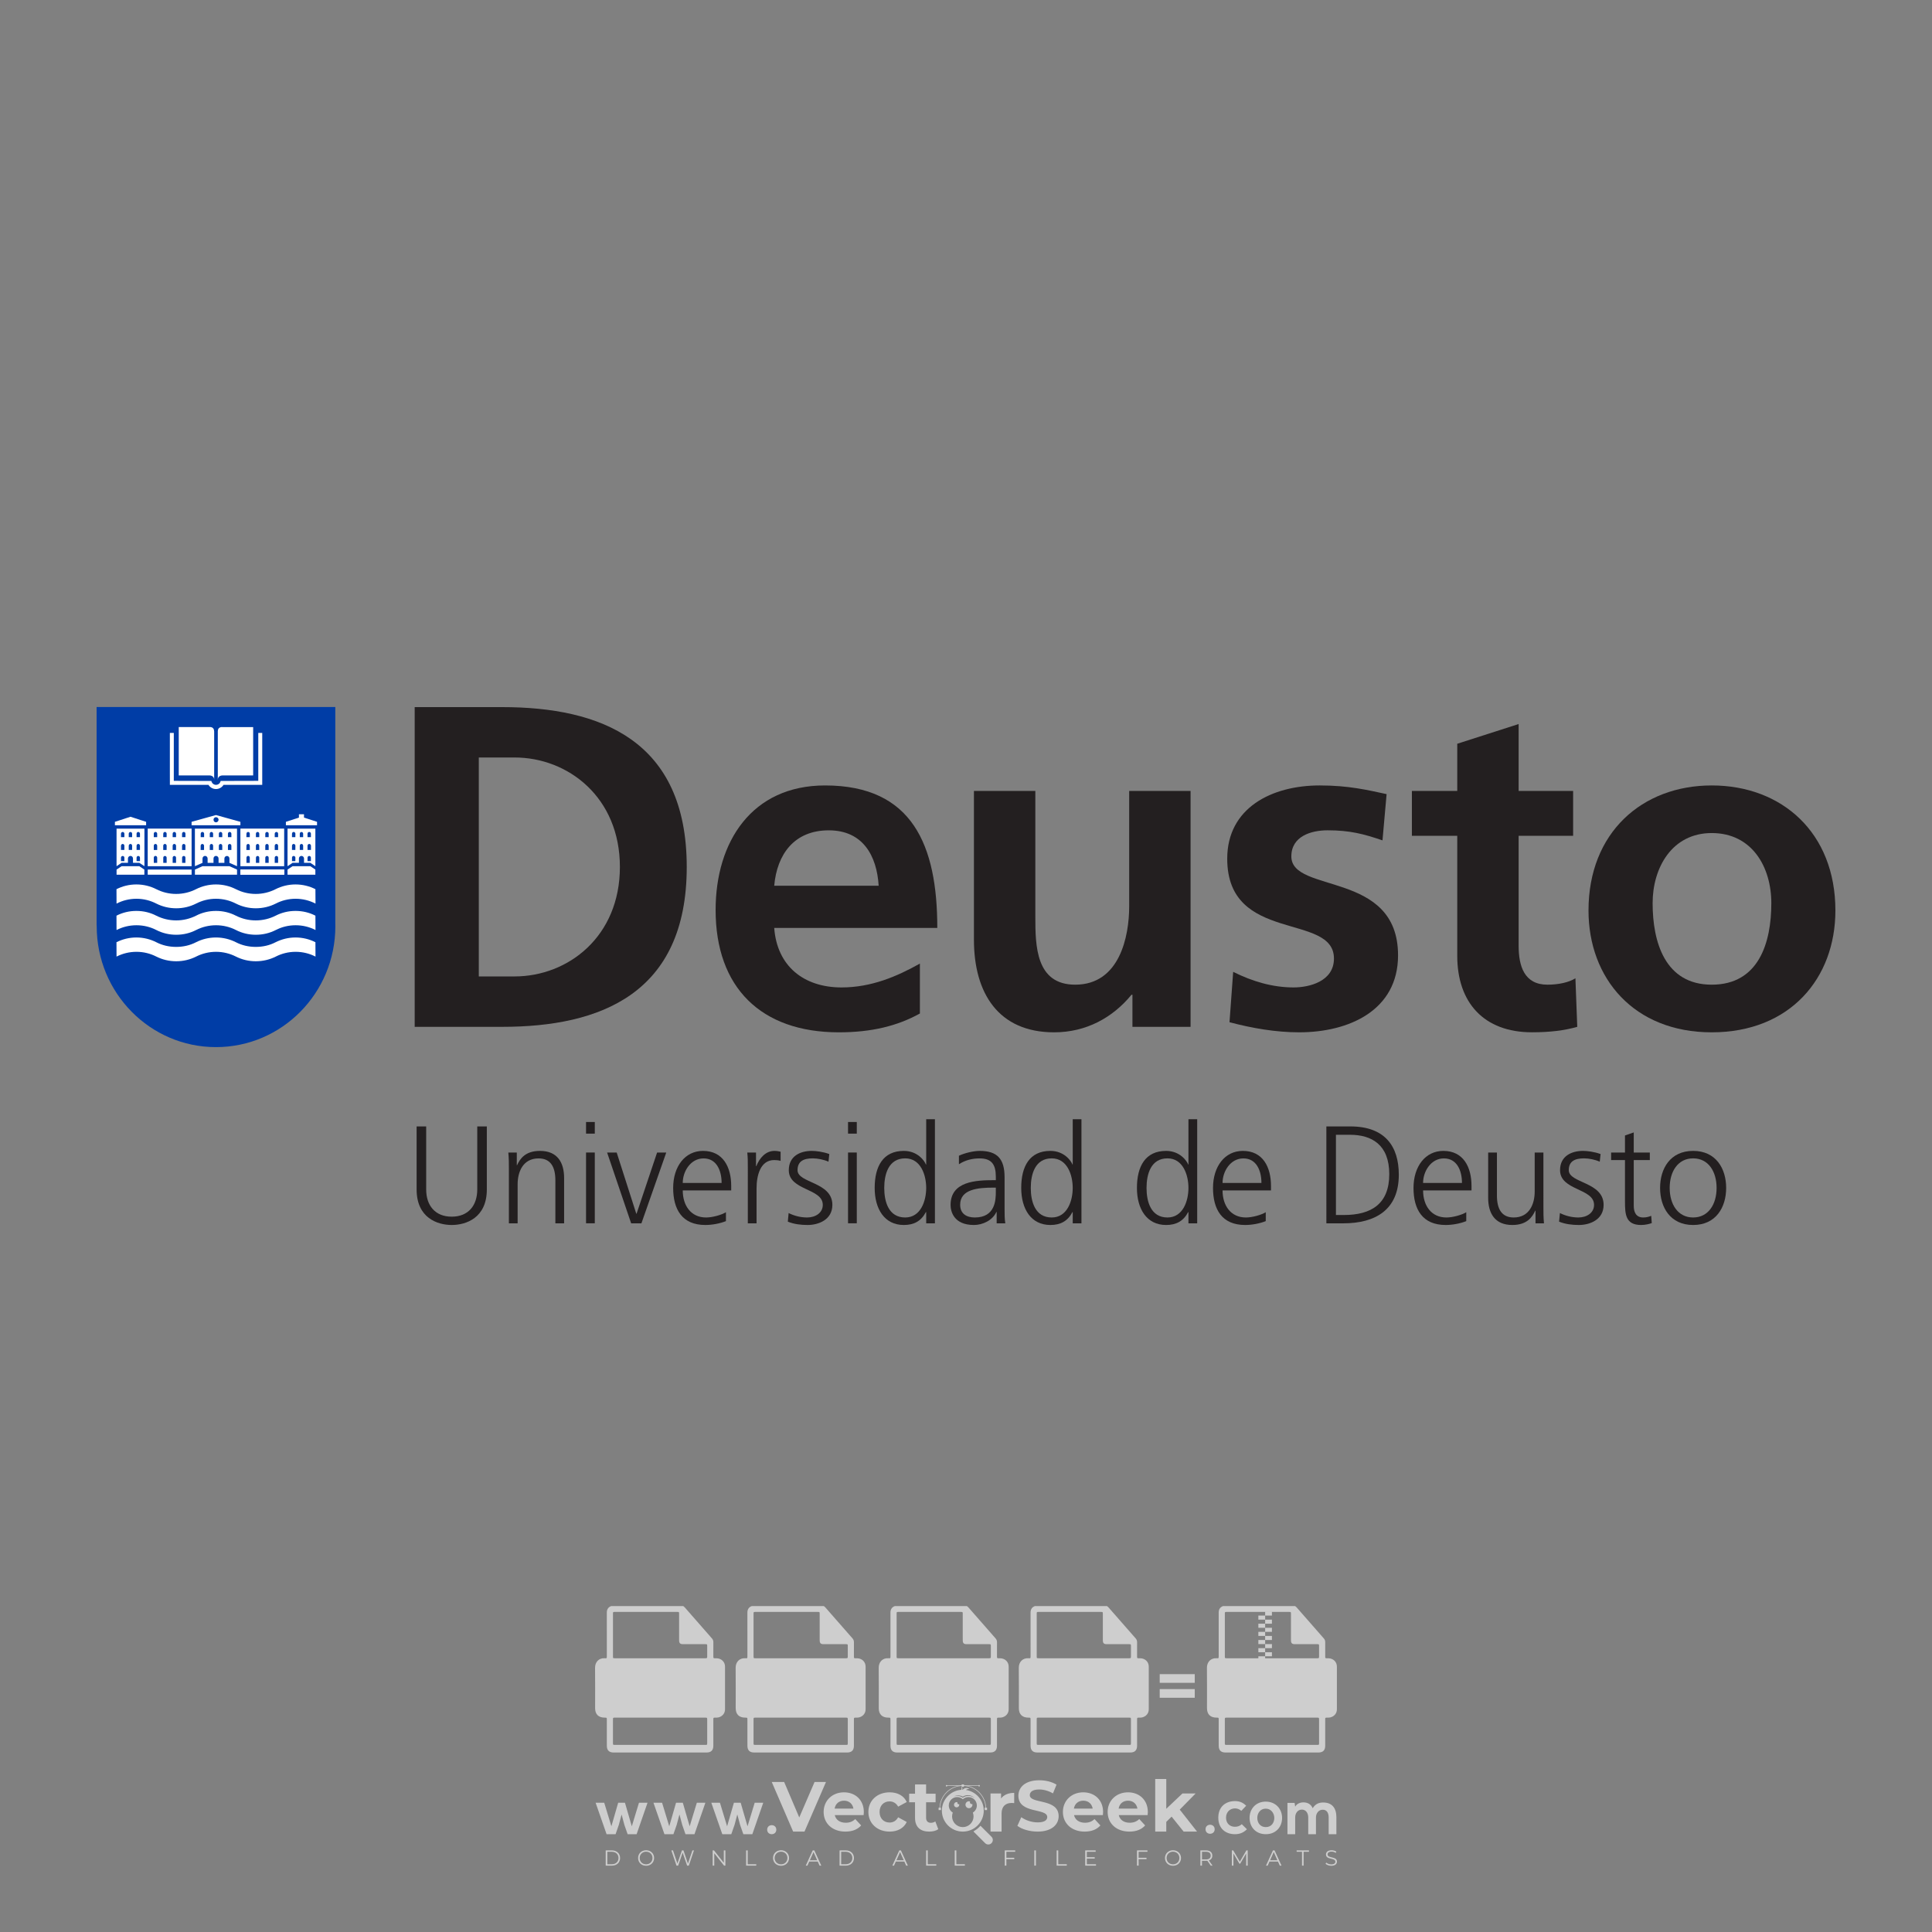 <?xml version="1.0" encoding="UTF-8"?> <svg xmlns="http://www.w3.org/2000/svg" xmlns:xlink="http://www.w3.org/1999/xlink" version="1.1" id="Layer_1" x="0px" y="0px" viewBox="0 0 500 500" style="enable-background:new 0 0 500 500;" xml:space="preserve"><rect x="0" y="0" width="500" height="500" fill="#808080" stroke="none"/> <g id="watermark_1_"> <g> <g id="watermark" style="opacity:0.61;"> <g> <g> <g> <g> <polygon style="fill:#FFFFFF;" points="213.765,461.172 208.204,474.017 205.268,474.017 199.726,461.172 202.938,461.172 206.846,470.347 210.81,461.172 "></polygon> </g> <g> <path style="fill:#FFFFFF;" d="M223.507,469.741h-7.469c0.275,1.23,1.321,1.982,2.826,1.982c1.046,0,1.798-0.312,2.477-0.954 l1.523,1.651c-0.917,1.046-2.294,1.597-4.074,1.597c-3.413,0-5.634-2.147-5.634-5.083c0-2.954,2.257-5.083,5.267-5.083 c2.899,0,5.138,1.945,5.138,5.12C223.562,469.191,223.526,469.503,223.507,469.741 M216.002,468.071h4.863 c-0.202-1.248-1.138-2.055-2.422-2.055C217.139,466.016,216.204,466.805,216.002,468.071"></path> </g> <g> <path style="fill:#FFFFFF;" d="M224.735,468.934c0-2.973,2.294-5.083,5.505-5.083c2.074,0,3.707,0.899,4.423,2.514 l-2.22,1.193c-0.532-0.936-1.321-1.358-2.221-1.358c-1.45,0-2.587,1.009-2.587,2.734c0,1.725,1.138,2.734,2.587,2.734 c0.899,0,1.688-0.404,2.221-1.358l2.22,1.211c-0.716,1.578-2.349,2.495-4.423,2.495 C227.029,474.017,224.735,471.907,224.735,468.934"></path> </g> <g> <path style="fill:#FFFFFF;" d="M242.828,473.393c-0.587,0.422-1.45,0.624-2.331,0.624c-2.33,0-3.688-1.193-3.688-3.542 v-4.055h-1.523v-2.202h1.523v-2.404h2.863v2.404h2.459v2.202h-2.459v4.019c0,0.844,0.458,1.303,1.229,1.303 c0.422,0,0.844-0.128,1.156-0.367L242.828,473.393z"></path> </g> </g> <g> <path style="fill:#FFFFFF;" d="M262.474,463.997v2.643c-0.238-0.018-0.422-0.037-0.642-0.037 c-1.578,0-2.624,0.862-2.624,2.753v4.661h-2.863v-9.873h2.734v1.303C259.776,464.493,260.951,463.997,262.474,463.997"></path> </g> <g> <path style="fill:#FFFFFF;" d="M263.299,472.53l1.009-2.239c1.083,0.789,2.697,1.339,4.239,1.339 c1.762,0,2.477-0.587,2.477-1.376c0-2.404-7.469-0.752-7.469-5.524c0-2.184,1.762-4,5.413-4c1.615,0,3.267,0.385,4.459,1.138 l-0.918,2.257c-1.193-0.679-2.422-1.009-3.56-1.009c-1.761,0-2.44,0.66-2.44,1.468c0,2.367,7.468,0.734,7.468,5.45 c0,2.147-1.78,3.982-5.45,3.982C266.492,474.017,264.437,473.411,263.299,472.53"></path> </g> <g> <path style="fill:#FFFFFF;" d="M285.428,469.741h-7.469c0.275,1.23,1.321,1.982,2.826,1.982c1.046,0,1.798-0.312,2.477-0.954 l1.523,1.651c-0.918,1.046-2.294,1.597-4.074,1.597c-3.413,0-5.634-2.147-5.634-5.083c0-2.954,2.257-5.083,5.267-5.083 c2.9,0,5.138,1.945,5.138,5.12C285.484,469.191,285.447,469.503,285.428,469.741 M277.923,468.071h4.863 c-0.202-1.248-1.138-2.055-2.422-2.055C279.061,466.016,278.125,466.805,277.923,468.071"></path> </g> <g> <path style="fill:#FFFFFF;" d="M297.007,469.741h-7.469c0.275,1.23,1.321,1.982,2.826,1.982c1.046,0,1.798-0.312,2.477-0.954 l1.523,1.651c-0.918,1.046-2.294,1.597-4.074,1.597c-3.413,0-5.634-2.147-5.634-5.083c0-2.954,2.257-5.083,5.267-5.083 c2.899,0,5.138,1.945,5.138,5.12C297.062,469.191,297.025,469.503,297.007,469.741 M289.501,468.071h4.863 c-0.202-1.248-1.138-2.055-2.422-2.055C290.639,466.016,289.703,466.805,289.501,468.071"></path> </g> <g> <polygon style="fill:#FFFFFF;" points="303.208,470.145 301.831,471.503 301.831,474.017 298.969,474.017 298.969,460.401 301.831,460.401 301.831,468.108 306.016,464.144 309.429,464.144 305.318,468.328 309.796,474.017 306.327,474.017 "></polygon> </g> <g> <path style="fill:#FFFFFF;" d="M256.601,475.359L256.601,475.359l-2.86-2.86c-0.435,0.508-0.953,0.943-1.534,1.284 c-0.092,0.069-0.186,0.136-0.283,0.199l3.027,3.027c0.456,0.456,1.195,0.456,1.65,0 C257.057,476.554,257.057,475.815,256.601,475.359"></path> </g> <g> <path style="fill:#FFFFFF;" d="M249.984,463.244c0.221-0.173,0.495-0.281,0.797-0.281c0.042,0,0.083,0.002,0.124,0.006 c-0.214-0.156-0.478-0.249-0.764-0.249c-0.395,0-0.744,0.18-0.981,0.458c-0.051,0-0.1,0.006-0.151,0.008 c0.039-0.077,0.064-0.162,0.064-0.255c0-0.234-0.143-0.434-0.346-0.519c0.087,0.126,0.138,0.279,0.138,0.445 c0,0.122-0.031,0.237-0.081,0.341c-2.811,0.201-5.03,2.539-5.03,5.4c0,2.993,2.426,5.42,5.42,5.42 c2.993,0,5.42-2.426,5.42-5.42C254.595,465.879,252.593,463.635,249.984,463.244 M247.983,464.656 c0.435,0,0.844,0.112,1.199,0.309c0.374-0.245,0.82-0.387,1.299-0.387c0.711,0,1.348,0.312,1.784,0.806 c-0.435-0.379-1.004-0.61-1.627-0.61c-0.449,0-0.87,0.12-1.234,0.329c-0.079,0.046-0.156,0.096-0.229,0.15 c-0.065-0.048-0.133-0.093-0.204-0.134c-0.369-0.219-0.8-0.344-1.26-0.344c-0.3,0-0.588,0.054-0.854,0.152 C247.196,464.754,247.578,464.656,247.983,464.656 M251.772,469.098c0.115,0.305,0.181,0.634,0.181,0.979 c0,1.534-1.244,2.777-2.778,2.777c-1.534,0-2.777-1.243-2.777-2.777c0-0.345,0.066-0.674,0.181-0.979 c-0.62-0.382-1.035-1.064-1.035-1.846c0-1.197,0.971-2.168,2.168-2.168c0.565,0,1.078,0.218,1.463,0.572 c0.386-0.354,0.899-0.572,1.464-0.572c1.197,0,2.168,0.971,2.168,2.168C252.807,468.034,252.392,468.716,251.772,469.098"></path> </g> <g> <path style="fill:#FFFFFF;" d="M251.666,467.061c0,0.497-0.404,0.901-0.901,0.901c-0.497,0-0.901-0.404-0.901-0.901 s0.404-0.901,0.901-0.901c0.101,0,0.197,0.017,0.287,0.047c-0.03,0.062-0.045,0.132-0.045,0.204 c0,0.273,0.221,0.494,0.494,0.494c0.05,0,0.099-0.008,0.146-0.022C251.66,466.941,251.666,467,251.666,467.061"></path> </g> <g> <path style="fill:#FFFFFF;" d="M248.255,467.061c0,0.376-0.305,0.681-0.681,0.681c-0.376,0-0.681-0.305-0.681-0.681 s0.305-0.681,0.681-0.681c0.076,0,0.149,0.013,0.217,0.035c-0.023,0.047-0.034,0.1-0.034,0.155 c0,0.206,0.167,0.374,0.374,0.374c0.038,0,0.075-0.006,0.11-0.017C248.25,466.97,248.255,467.015,248.255,467.061"></path> </g> <g> <g> <g> <rect x="242.908" y="467.83" style="fill:#FFFFFF;" width="0.616" height="0.616"></rect> </g> <g> <rect x="254.827" y="467.83" style="fill:#FFFFFF;" width="0.616" height="0.616"></rect> </g> <g> <path style="fill:#FFFFFF;" d="M255.205,468.082h-0.14c0-3.248-2.642-5.89-5.89-5.89c-3.248,0-5.89,2.642-5.89,5.89h-0.14 c0-1.611,0.627-3.125,1.766-4.264c1.139-1.139,2.653-1.766,4.264-1.766c1.611,0,3.125,0.627,4.264,1.766 C254.578,464.957,255.205,466.471,255.205,468.082"></path> </g> </g> <g> <rect x="248.868" y="461.814" style="fill:#FFFFFF;" width="0.616" height="0.616"></rect> </g> <g> <rect x="244.95" y="462.052" style="fill:#FFFFFF;" width="8.45" height="0.14"></rect> </g> <g> <path style="fill:#FFFFFF;" d="M245.174,462.15c0,0.108-0.088,0.196-0.196,0.196c-0.108,0-0.196-0.088-0.196-0.196 c0-0.108,0.088-0.196,0.196-0.196C245.086,461.954,245.174,462.042,245.174,462.15"></path> </g> <g> <path style="fill:#FFFFFF;" d="M253.596,462.15c0,0.108-0.088,0.196-0.196,0.196c-0.108,0-0.196-0.088-0.196-0.196 c0-0.108,0.088-0.196,0.196-0.196C253.509,461.954,253.596,462.042,253.596,462.15"></path> </g> </g> </g> <g> <path style="fill:#FFFFFF;" d="M314.356,473.409c0,1.559-2.364,1.559-2.364,0C311.993,471.851,314.356,471.851,314.356,473.409 z"></path> </g> <g> <g> <g> <path style="fill:#FFFFFF;" d="M161.739,466.549l1.772,6.088l1.855-6.088h2.215l-2.823,8.14h-2.33l-0.837-2.396l-0.722-2.708 l-0.722,2.708l-0.837,2.396h-2.33l-2.839-8.14h2.231l1.855,6.088l1.756-6.088H161.739z"></path> </g> <g> <path style="fill:#FFFFFF;" d="M176.713,466.549l1.772,6.088l1.855-6.088h2.215l-2.823,8.14h-2.33l-0.837-2.396l-0.722-2.708 l-0.722,2.708l-0.837,2.396h-2.33l-2.839-8.14h2.231l1.855,6.088l1.756-6.088H176.713z"></path> </g> <g> <path style="fill:#FFFFFF;" d="M191.687,466.549l1.772,6.088l1.855-6.088h2.215l-2.823,8.14h-2.33l-0.837-2.396l-0.722-2.708 l-0.722,2.708l-0.837,2.396h-2.33l-2.839-8.14h2.231l1.855,6.088l1.756-6.088H191.687z"></path> </g> </g> <g> <path style="fill:#FFFFFF;" d="M200.908,473.52c0,1.559-2.364,1.559-2.364,0C198.545,471.962,200.908,471.962,200.908,473.52z "></path> </g> <g> <path style="fill:#FFFFFF;" d="M322.71,473.409c-0.935,0.919-1.919,1.28-3.117,1.28c-2.346,0-4.3-1.411-4.3-4.282 s1.953-4.284,4.3-4.284c1.149,0,2.035,0.329,2.921,1.199l-1.264,1.329c-0.476-0.428-1.066-0.64-1.623-0.64 c-1.346,0-2.33,0.985-2.33,2.396c0,1.542,1.05,2.362,2.297,2.362c0.64,0,1.28-0.18,1.772-0.672L322.71,473.409z"></path> </g> <g> <path style="fill:#FFFFFF;" d="M331.805,470.472c0,2.33-1.591,4.217-4.217,4.217c-2.626,0-4.201-1.887-4.201-4.217 c0-2.314,1.609-4.217,4.185-4.217C330.149,466.255,331.805,468.158,331.805,470.472z M325.389,470.472 c0,1.231,0.739,2.38,2.199,2.38c1.46,0,2.199-1.149,2.199-2.38c0-1.215-0.854-2.396-2.199-2.396 C326.144,468.077,325.389,469.258,325.389,470.472z"></path> </g> <g> <path style="fill:#FFFFFF;" d="M338.572,474.689v-4.332c0-1.068-0.559-2.035-1.658-2.035c-1.082,0-1.722,0.967-1.722,2.035 v4.332h-2.003v-8.107h1.855l0.148,0.985c0.426-0.82,1.362-1.116,2.133-1.116c0.969,0,1.937,0.394,2.396,1.51 c0.723-1.149,1.658-1.478,2.708-1.478c2.297,0,3.43,1.412,3.43,3.84v4.365h-2.003v-4.365c0-1.066-0.442-1.97-1.526-1.97 c-1.082,0-1.756,0.935-1.756,2.003v4.332H338.572z"></path> </g> </g> </g> </g> <g style="opacity:0.61;"> <g> <g> <path style="fill:#FFFFFF;" d="M345.988,431.299c-0.006-1.224-0.959-2.121-2.189-2.14c-0.924-0.014-0.832,0.12-0.834-0.867 c-0.003-1.097-0.007-2.194,0.003-3.292c0.003-0.379-0.112-0.691-0.362-0.976c-2.342-2.668-4.678-5.342-7.019-8.011 c-0.12-0.137-0.275-0.244-0.414-0.366c-6.214,0-12.427,0-18.641,0c-0.794,0.293-1.14,0.868-1.138,1.709 c0.01,3.748,0.004,7.496,0.004,11.243c0,0.556-0.003,0.589-0.55,0.551c-1.497-0.102-2.516,0.986-2.497,2.492 c0.044,3.476,0.013,6.953,0.014,10.429c0.001,1.58,0.867,2.443,2.45,2.449c0.582,0.002,0.582,0.002,0.582,0.6 c0,2.219-0.001,4.438,0.001,6.657c0.001,1.192,0.58,1.771,1.768,1.771c8.013,0.001,16.027,0.001,24.04,0 c1.168,0,1.755-0.583,1.757-1.745c0.002-2.256,0-4.512,0.001-6.768c0-0.512,0.002-0.511,0.52-0.515 c0.271-0.002,0.541,0.008,0.809-0.058c0.996-0.246,1.69-1.044,1.694-2.069C346.003,438.696,346.005,434.997,345.988,431.299z M317.537,417.162c5.337,0,10.674,0,16.01,0c0.548,0,0.554,0.007,0.554,0.561c0.001,2.243-0.001,4.486,0.001,6.73 c0.001,0.811,0.249,1.059,1.06,1.059c1.91,0.001,3.821,0,5.731,0.001c0.458,0,0.479,0.021,0.481,0.483 c0.003,0.887,0.002,1.775,0,2.662c-0.001,0.477-0.024,0.498-0.504,0.499c-3.895,0.001-7.79,0-11.684,0 c-3.882,0-7.765,0-11.647,0c-0.55,0-0.552-0.001-0.552-0.561c-0.001-3.624-0.001-7.247,0-10.871 C316.987,417.166,316.991,417.162,317.537,417.162z M340.822,451.579c-3.883,0.001-7.766,0-11.65,0c-3.871,0-7.742,0-11.613,0 c-0.572,0-0.574-0.002-0.574-0.579c-0.001-1.997-0.001-3.994,0.001-5.991c0-0.464,0.023-0.486,0.478-0.487 c7.803-0.001,15.607-0.001,23.41,0c0.478,0,0.499,0.02,0.499,0.503c0.002,1.997,0.001,3.994,0,5.991 C341.375,451.574,341.37,451.579,340.822,451.579z"></path> </g> <g> <g> <rect x="327.418" y="417.053" style="fill:#FFFFFF;" width="1.757" height="1.054"></rect> </g> <g> <rect x="325.662" y="418.107" style="fill:#FFFFFF;" width="1.757" height="1.054"></rect> </g> <g> <rect x="327.418" y="419.161" style="fill:#FFFFFF;" width="1.757" height="1.054"></rect> </g> <g> <rect x="325.662" y="420.215" style="fill:#FFFFFF;" width="1.757" height="1.054"></rect> </g> <g> <rect x="327.418" y="421.269" style="fill:#FFFFFF;" width="1.757" height="1.054"></rect> </g> <g> <rect x="325.662" y="422.323" style="fill:#FFFFFF;" width="1.757" height="1.054"></rect> </g> <g> <rect x="327.418" y="423.378" style="fill:#FFFFFF;" width="1.757" height="1.054"></rect> </g> <g> <rect x="325.662" y="424.432" style="fill:#FFFFFF;" width="1.757" height="1.054"></rect> </g> <g> <rect x="327.418" y="425.486" style="fill:#FFFFFF;" width="1.757" height="1.054"></rect> </g> <g> <rect x="325.662" y="426.54" style="fill:#FFFFFF;" width="1.757" height="1.054"></rect> </g> <g> <rect x="327.418" y="427.594" style="fill:#FFFFFF;" width="1.757" height="1.054"></rect> </g> <g> <rect x="325.662" y="428.648" style="fill:#FFFFFF;" width="1.757" height="1.054"></rect> </g> </g> </g> <g> <path style="fill:#FFFFFF;" d="M187.637,431.299c-0.006-1.224-0.959-2.121-2.189-2.14c-0.924-0.014-0.832,0.12-0.834-0.867 c-0.003-1.097-0.007-2.194,0.003-3.292c0.003-0.379-0.112-0.691-0.362-0.976c-2.342-2.668-4.678-5.342-7.019-8.011 c-0.12-0.137-0.275-0.244-0.414-0.366c-6.214,0-12.427,0-18.641,0c-0.794,0.293-1.14,0.868-1.138,1.709 c0.01,3.748,0.004,7.496,0.004,11.243c0,0.556-0.003,0.589-0.55,0.551c-1.497-0.102-2.516,0.986-2.497,2.492 c0.044,3.476,0.013,6.953,0.014,10.429c0.001,1.58,0.867,2.443,2.45,2.449c0.582,0.002,0.582,0.002,0.582,0.6 c0,2.219-0.001,4.438,0.001,6.657c0.001,1.192,0.58,1.771,1.768,1.771c8.013,0.001,16.027,0.001,24.04,0 c1.168,0,1.755-0.583,1.757-1.745c0.002-2.256,0-4.512,0.001-6.768c0-0.512,0.002-0.511,0.52-0.515 c0.271-0.002,0.541,0.008,0.809-0.058c0.996-0.246,1.69-1.044,1.694-2.069C187.652,438.696,187.655,434.997,187.637,431.299z M159.187,417.162c5.337,0,10.674,0,16.01,0c0.548,0,0.554,0.007,0.554,0.561c0.001,2.243-0.001,4.486,0.001,6.73 c0.001,0.811,0.249,1.059,1.06,1.059c1.91,0.001,3.821,0,5.731,0.001c0.458,0,0.479,0.021,0.481,0.483 c0.003,0.887,0.002,1.775,0,2.662c-0.001,0.477-0.024,0.498-0.504,0.499c-3.895,0.001-7.79,0-11.684,0 c-3.882,0-7.765,0-11.647,0c-0.55,0-0.552-0.001-0.552-0.561c-0.001-3.624-0.001-7.247,0-10.871 C158.636,417.166,158.64,417.162,159.187,417.162z M182.472,451.579c-3.883,0.001-7.766,0-11.65,0c-3.871,0-7.742,0-11.613,0 c-0.572,0-0.574-0.002-0.574-0.579c-0.001-1.997-0.001-3.994,0.001-5.991c0-0.464,0.023-0.486,0.478-0.487 c7.803-0.001,15.607-0.001,23.41,0c0.478,0,0.499,0.02,0.499,0.503c0.002,1.997,0.001,3.994,0,5.991 C183.024,451.574,183.019,451.579,182.472,451.579z"></path> </g> <g> <path style="fill:#FFFFFF;" d="M159.779,440.669v-7.897h2.779c0.375,0,0.726,0.061,1.053,0.182 c0.327,0.121,0.612,0.292,0.855,0.513c0.242,0.221,0.434,0.483,0.573,0.789c0.14,0.305,0.21,0.642,0.21,1.009 c0,0.375-0.07,0.715-0.21,1.02c-0.14,0.305-0.331,0.568-0.573,0.789c-0.243,0.221-0.528,0.392-0.855,0.513 c-0.327,0.121-0.678,0.182-1.053,0.182h-1.29v2.901H159.779z M162.58,436.356c0.39,0,0.684-0.111,0.882-0.331 c0.199-0.22,0.298-0.474,0.298-0.761c0-0.14-0.024-0.276-0.072-0.408c-0.048-0.132-0.121-0.248-0.221-0.347 c-0.099-0.099-0.223-0.178-0.37-0.237c-0.147-0.059-0.32-0.089-0.518-0.089h-1.312v2.173H162.58z"></path> <path style="fill:#FFFFFF;" d="M166.308,432.771h1.731l3.177,5.294h0.088l-0.088-1.522v-3.772h1.478v7.897h-1.566l-3.353-5.592 h-0.088l0.088,1.522v4.07h-1.467V432.771z"></path> <path style="fill:#FFFFFF;" d="M177.922,436.334h3.872c0.022,0.089,0.04,0.195,0.055,0.32c0.014,0.125,0.022,0.25,0.022,0.375 c0,0.507-0.077,0.985-0.231,1.434c-0.154,0.449-0.397,0.849-0.728,1.202c-0.353,0.375-0.776,0.666-1.268,0.871 c-0.493,0.206-1.055,0.309-1.688,0.309c-0.574,0-1.114-0.103-1.622-0.309c-0.507-0.206-0.948-0.492-1.323-0.86 c-0.375-0.367-0.673-0.803-0.894-1.307c-0.221-0.504-0.331-1.053-0.331-1.649c0-0.595,0.11-1.145,0.331-1.649 c0.221-0.504,0.518-0.939,0.894-1.307c0.375-0.367,0.816-0.654,1.323-0.86c0.507-0.206,1.048-0.309,1.622-0.309 c0.64,0,1.211,0.11,1.715,0.331c0.504,0.221,0.935,0.526,1.296,0.915l-1.025,1.004c-0.258-0.272-0.544-0.48-0.861-0.623 c-0.316-0.143-0.695-0.215-1.136-0.215c-0.361,0-0.703,0.065-1.026,0.193c-0.324,0.129-0.607,0.311-0.85,0.546 c-0.242,0.235-0.436,0.52-0.579,0.855c-0.143,0.335-0.215,0.708-0.215,1.119c0,0.412,0.072,0.785,0.215,1.12 c0.143,0.335,0.338,0.62,0.584,0.855c0.246,0.235,0.531,0.418,0.855,0.546c0.323,0.129,0.669,0.193,1.037,0.193 c0.419,0,0.773-0.061,1.064-0.182c0.29-0.121,0.538-0.278,0.744-0.469c0.148-0.132,0.275-0.3,0.381-0.502 c0.106-0.202,0.189-0.428,0.248-0.678h-2.482V436.334z"></path> </g> <g> <path style="fill:#FFFFFF;" d="M224.019,431.299c-0.006-1.224-0.959-2.121-2.189-2.14c-0.924-0.014-0.832,0.12-0.834-0.867 c-0.003-1.097-0.007-2.194,0.003-3.292c0.003-0.379-0.112-0.691-0.362-0.976c-2.342-2.668-4.678-5.342-7.019-8.011 c-0.12-0.137-0.275-0.244-0.414-0.366c-6.214,0-12.427,0-18.641,0c-0.794,0.293-1.14,0.868-1.138,1.709 c0.01,3.748,0.004,7.496,0.004,11.243c0,0.556-0.003,0.589-0.55,0.551c-1.497-0.102-2.516,0.986-2.497,2.492 c0.044,3.476,0.013,6.953,0.014,10.429c0.001,1.58,0.867,2.443,2.45,2.449c0.582,0.002,0.582,0.002,0.582,0.6 c0,2.219-0.001,4.438,0.001,6.657c0.001,1.192,0.58,1.771,1.768,1.771c8.013,0.001,16.027,0.001,24.04,0 c1.168,0,1.755-0.583,1.757-1.745c0.002-2.256,0-4.512,0.001-6.768c0-0.512,0.002-0.511,0.52-0.515 c0.271-0.002,0.541,0.008,0.809-0.058c0.997-0.246,1.69-1.044,1.694-2.069C224.034,438.696,224.036,434.997,224.019,431.299z M195.568,417.162c5.337,0,10.674,0,16.01,0c0.548,0,0.554,0.007,0.554,0.561c0.001,2.243-0.001,4.486,0.001,6.73 c0.001,0.811,0.249,1.059,1.06,1.059c1.91,0.001,3.821,0,5.731,0.001c0.458,0,0.479,0.021,0.481,0.483 c0.003,0.887,0.002,1.775,0,2.662c-0.001,0.477-0.024,0.498-0.504,0.499c-3.895,0.001-7.79,0-11.684,0 c-3.882,0-7.765,0-11.647,0c-0.55,0-0.552-0.001-0.552-0.561c-0.001-3.624-0.001-7.247,0-10.871 C195.018,417.166,195.022,417.162,195.568,417.162z M218.854,451.579c-3.883,0.001-7.766,0-11.65,0c-3.871,0-7.742,0-11.613,0 c-0.572,0-0.574-0.002-0.574-0.579c-0.001-1.997-0.001-3.994,0.001-5.991c0-0.464,0.023-0.486,0.478-0.487 c7.803-0.001,15.607-0.001,23.41,0c0.478,0,0.499,0.02,0.499,0.503c0.002,1.997,0.001,3.994,0,5.991 C219.406,451.574,219.401,451.579,218.854,451.579z"></path> </g> <g> <path style="fill:#FFFFFF;" d="M205.111,432.771h1.699l2.967,7.897h-1.644l-0.651-1.886h-3.044l-0.651,1.886h-1.643 L205.111,432.771z M206.997,437.415l-0.706-1.974l-0.287-0.96h-0.088l-0.287,0.96l-0.706,1.974H206.997z"></path> <path style="fill:#FFFFFF;" d="M211.331,434.536c-0.125,0-0.245-0.024-0.359-0.072c-0.114-0.048-0.213-0.114-0.298-0.199 c-0.084-0.084-0.151-0.182-0.198-0.292c-0.048-0.11-0.072-0.232-0.072-0.364s0.024-0.254,0.072-0.364 c0.048-0.11,0.114-0.208,0.198-0.292c0.084-0.084,0.184-0.151,0.298-0.198c0.114-0.048,0.233-0.072,0.359-0.072 c0.257,0,0.478,0.09,0.662,0.27c0.184,0.181,0.276,0.399,0.276,0.656s-0.092,0.476-0.276,0.656 C211.809,434.446,211.589,434.536,211.331,434.536z M210.615,440.669v-5.404h1.445v5.404H210.615z"></path> </g> <g> <path style="fill:#FFFFFF;" d="M261.044,431.299c-0.006-1.224-0.959-2.121-2.189-2.14c-0.924-0.014-0.832,0.12-0.834-0.867 c-0.003-1.097-0.007-2.194,0.003-3.292c0.003-0.379-0.112-0.691-0.362-0.976c-2.342-2.668-4.678-5.342-7.019-8.011 c-0.12-0.137-0.275-0.244-0.414-0.366c-6.214,0-12.427,0-18.641,0c-0.794,0.293-1.14,0.868-1.138,1.709 c0.01,3.748,0.004,7.496,0.004,11.243c0,0.556-0.003,0.589-0.55,0.551c-1.497-0.102-2.516,0.986-2.497,2.492 c0.044,3.476,0.013,6.953,0.014,10.429c0.001,1.58,0.867,2.443,2.45,2.449c0.582,0.002,0.582,0.002,0.582,0.6 c0,2.219-0.001,4.438,0.001,6.657c0.001,1.192,0.58,1.771,1.768,1.771c8.013,0.001,16.027,0.001,24.04,0 c1.168,0,1.755-0.583,1.757-1.745c0.002-2.256,0-4.512,0.001-6.768c0-0.512,0.002-0.511,0.52-0.515 c0.271-0.002,0.541,0.008,0.809-0.058c0.996-0.246,1.69-1.044,1.694-2.069C261.059,438.696,261.061,434.997,261.044,431.299z M232.593,417.162c5.337,0,10.674,0,16.01,0c0.548,0,0.554,0.007,0.554,0.561c0.001,2.243-0.001,4.486,0.001,6.73 c0.001,0.811,0.249,1.059,1.06,1.059c1.91,0.001,3.821,0,5.731,0.001c0.458,0,0.479,0.021,0.481,0.483 c0.003,0.887,0.002,1.775,0,2.662c-0.001,0.477-0.024,0.498-0.504,0.499c-3.895,0.001-7.79,0-11.684,0 c-3.882,0-7.765,0-11.647,0c-0.55,0-0.552-0.001-0.552-0.561c-0.001-3.624-0.001-7.247,0-10.871 C232.042,417.166,232.047,417.162,232.593,417.162z M255.878,451.579c-3.883,0.001-7.766,0-11.65,0c-3.871,0-7.742,0-11.613,0 c-0.572,0-0.574-0.002-0.574-0.579c-0.001-1.997-0.001-3.994,0.001-5.991c0-0.464,0.023-0.486,0.478-0.487 c7.803-0.001,15.607-0.001,23.41,0c0.478,0,0.499,0.02,0.499,0.503c0.002,1.997,0.001,3.994,0,5.991 C256.431,451.574,256.426,451.579,255.878,451.579z"></path> </g> <g> <path style="fill:#FFFFFF;" d="M236.361,440.845c-0.338,0-0.662-0.048-0.971-0.143c-0.309-0.095-0.592-0.239-0.849-0.43 c-0.257-0.191-0.481-0.425-0.673-0.7c-0.191-0.276-0.342-0.597-0.452-0.965l1.401-0.551c0.103,0.397,0.283,0.726,0.54,0.987 c0.257,0.261,0.596,0.392,1.015,0.392c0.154,0,0.303-0.02,0.447-0.061c0.143-0.04,0.272-0.099,0.386-0.176 s0.204-0.175,0.27-0.292c0.066-0.118,0.099-0.254,0.099-0.408c0-0.147-0.026-0.279-0.077-0.397 c-0.051-0.117-0.138-0.227-0.259-0.331c-0.121-0.103-0.28-0.202-0.475-0.298c-0.195-0.095-0.435-0.195-0.722-0.298l-0.485-0.176 c-0.213-0.073-0.429-0.173-0.645-0.298c-0.217-0.125-0.413-0.276-0.59-0.452c-0.177-0.176-0.322-0.384-0.436-0.623 c-0.114-0.239-0.171-0.509-0.171-0.81c0-0.309,0.06-0.597,0.182-0.866c0.121-0.268,0.294-0.503,0.518-0.706 c0.224-0.202,0.492-0.36,0.805-0.474s0.66-0.171,1.042-0.171c0.397,0,0.74,0.053,1.031,0.16 c0.291,0.107,0.537,0.243,0.739,0.408c0.202,0.165,0.366,0.348,0.491,0.546c0.125,0.199,0.217,0.386,0.276,0.563l-1.312,0.551 c-0.074-0.221-0.208-0.419-0.402-0.596c-0.195-0.176-0.462-0.265-0.8-0.265c-0.324,0-0.592,0.075-0.805,0.226 c-0.213,0.151-0.32,0.348-0.32,0.59c0,0.235,0.103,0.436,0.309,0.601c0.206,0.165,0.533,0.325,0.982,0.48l0.497,0.165 c0.316,0.111,0.605,0.237,0.866,0.381c0.261,0.143,0.485,0.314,0.673,0.513c0.187,0.199,0.331,0.425,0.43,0.678 c0.1,0.254,0.149,0.546,0.149,0.877c0,0.412-0.083,0.767-0.248,1.064c-0.165,0.298-0.377,0.542-0.634,0.734 c-0.258,0.191-0.548,0.335-0.872,0.43C236.986,440.797,236.67,440.845,236.361,440.845z"></path> <path style="fill:#FFFFFF;" d="M239.516,432.771h1.61l1.633,4.754l0.287,1.015h0.088l0.309-1.015l1.699-4.754h1.61l-2.879,7.897 h-1.566L239.516,432.771z"></path> <path style="fill:#FFFFFF;" d="M251.097,436.334h3.871c0.022,0.089,0.04,0.195,0.055,0.32c0.015,0.125,0.023,0.25,0.023,0.375 c0,0.507-0.078,0.985-0.232,1.434c-0.154,0.449-0.397,0.849-0.728,1.202c-0.353,0.375-0.775,0.666-1.268,0.871 c-0.493,0.206-1.055,0.309-1.688,0.309c-0.574,0-1.114-0.103-1.621-0.309c-0.507-0.206-0.949-0.492-1.324-0.86 c-0.375-0.367-0.673-0.803-0.894-1.307c-0.22-0.504-0.331-1.053-0.331-1.649c0-0.595,0.11-1.145,0.331-1.649 c0.221-0.504,0.518-0.939,0.894-1.307c0.375-0.367,0.816-0.654,1.324-0.86c0.507-0.206,1.047-0.309,1.621-0.309 c0.64,0,1.211,0.11,1.715,0.331c0.504,0.221,0.936,0.526,1.296,0.915l-1.026,1.004c-0.257-0.272-0.544-0.48-0.861-0.623 c-0.316-0.143-0.694-0.215-1.136-0.215c-0.36,0-0.702,0.065-1.026,0.193c-0.323,0.129-0.607,0.311-0.849,0.546 c-0.243,0.235-0.436,0.52-0.579,0.855c-0.143,0.335-0.215,0.708-0.215,1.119c0,0.412,0.072,0.785,0.215,1.12 c0.143,0.335,0.338,0.62,0.585,0.855c0.246,0.235,0.531,0.418,0.854,0.546c0.324,0.129,0.669,0.193,1.037,0.193 c0.419,0,0.774-0.061,1.064-0.182c0.29-0.121,0.539-0.278,0.745-0.469c0.147-0.132,0.274-0.3,0.38-0.502 c0.107-0.202,0.189-0.428,0.248-0.678h-2.482V436.334z"></path> </g> <g> <path style="fill:#FFFFFF;" d="M297.3,431.299c-0.006-1.224-0.959-2.121-2.189-2.14c-0.924-0.014-0.832,0.12-0.834-0.867 c-0.003-1.097-0.007-2.194,0.003-3.292c0.003-0.379-0.112-0.691-0.362-0.976c-2.342-2.668-4.678-5.342-7.019-8.011 c-0.12-0.137-0.275-0.244-0.414-0.366c-6.214,0-12.427,0-18.641,0c-0.794,0.293-1.14,0.868-1.138,1.709 c0.01,3.748,0.004,7.496,0.004,11.243c0,0.556-0.003,0.589-0.55,0.551c-1.497-0.102-2.516,0.986-2.497,2.492 c0.044,3.476,0.013,6.953,0.014,10.429c0.001,1.58,0.867,2.443,2.45,2.449c0.582,0.002,0.582,0.002,0.582,0.6 c0,2.219-0.001,4.438,0.001,6.657c0.001,1.192,0.58,1.771,1.768,1.771c8.013,0.001,16.027,0.001,24.04,0 c1.168,0,1.755-0.583,1.757-1.745c0.002-2.256,0-4.512,0.001-6.768c0-0.512,0.002-0.511,0.52-0.515 c0.271-0.002,0.541,0.008,0.809-0.058c0.996-0.246,1.69-1.044,1.694-2.069C297.315,438.696,297.318,434.997,297.3,431.299z M268.85,417.162c5.337,0,10.674,0,16.01,0c0.548,0,0.554,0.007,0.554,0.561c0.001,2.243-0.001,4.486,0.001,6.73 c0.001,0.811,0.249,1.059,1.06,1.059c1.91,0.001,3.821,0,5.731,0.001c0.458,0,0.479,0.021,0.481,0.483 c0.003,0.887,0.002,1.775,0,2.662c-0.001,0.477-0.024,0.498-0.504,0.499c-3.895,0.001-7.79,0-11.684,0 c-3.882,0-7.765,0-11.647,0c-0.55,0-0.552-0.001-0.552-0.561c-0.001-3.624-0.001-7.247,0-10.871 C268.299,417.166,268.303,417.162,268.85,417.162z M292.135,451.579c-3.883,0.001-7.766,0-11.65,0c-3.871,0-7.742,0-11.613,0 c-0.572,0-0.574-0.002-0.574-0.579c-0.001-1.997-0.001-3.994,0.001-5.991c0-0.464,0.023-0.486,0.478-0.487 c7.803-0.001,15.607-0.001,23.41,0c0.478,0,0.499,0.02,0.499,0.503c0.001,1.997,0.001,3.994,0,5.991 C292.687,451.574,292.682,451.579,292.135,451.579z"></path> </g> <g> <path style="fill:#FFFFFF;" d="M272.966,434.183v1.831h3.165v1.412h-3.165v1.831h3.518v1.412h-5.007v-7.897h5.007v1.412H272.966 z"></path> <path style="fill:#FFFFFF;" d="M277.852,440.669v-7.897h2.779c0.375,0,0.726,0.061,1.053,0.182 c0.327,0.121,0.612,0.292,0.855,0.513c0.243,0.221,0.434,0.483,0.574,0.789c0.14,0.305,0.209,0.642,0.209,1.009 c0,0.375-0.07,0.715-0.209,1.02c-0.14,0.305-0.331,0.568-0.574,0.789c-0.243,0.221-0.528,0.392-0.855,0.513 c-0.327,0.121-0.678,0.182-1.053,0.182h-1.29v2.901H277.852z M280.653,436.356c0.389,0,0.684-0.111,0.882-0.331 c0.199-0.22,0.298-0.474,0.298-0.761c0-0.14-0.024-0.276-0.072-0.408c-0.048-0.132-0.121-0.248-0.221-0.347 c-0.099-0.099-0.222-0.178-0.37-0.237c-0.147-0.059-0.32-0.089-0.518-0.089h-1.312v2.173H280.653z"></path> <path style="fill:#FFFFFF;" d="M286.797,440.845c-0.338,0-0.662-0.048-0.971-0.143c-0.309-0.095-0.592-0.239-0.849-0.43 c-0.257-0.191-0.482-0.425-0.673-0.7c-0.191-0.276-0.342-0.597-0.452-0.965l1.401-0.551c0.103,0.397,0.283,0.726,0.541,0.987 c0.257,0.261,0.595,0.392,1.015,0.392c0.154,0,0.303-0.02,0.447-0.061c0.143-0.04,0.272-0.099,0.386-0.176 c0.114-0.077,0.204-0.175,0.27-0.292c0.066-0.118,0.1-0.254,0.1-0.408c0-0.147-0.026-0.279-0.077-0.397 c-0.051-0.117-0.138-0.227-0.259-0.331c-0.121-0.103-0.279-0.202-0.474-0.298c-0.195-0.095-0.436-0.195-0.723-0.298 l-0.485-0.176c-0.213-0.073-0.428-0.173-0.645-0.298c-0.217-0.125-0.414-0.276-0.59-0.452c-0.176-0.176-0.322-0.384-0.436-0.623 c-0.114-0.239-0.171-0.509-0.171-0.81c0-0.309,0.061-0.597,0.182-0.866c0.121-0.268,0.294-0.503,0.518-0.706 c0.224-0.202,0.493-0.36,0.805-0.474c0.312-0.114,0.66-0.171,1.042-0.171c0.397,0,0.741,0.053,1.031,0.16 c0.29,0.107,0.537,0.243,0.739,0.408c0.202,0.165,0.365,0.348,0.491,0.546c0.125,0.199,0.217,0.386,0.276,0.563l-1.312,0.551 c-0.074-0.221-0.208-0.419-0.403-0.596c-0.195-0.176-0.462-0.265-0.799-0.265c-0.324,0-0.592,0.075-0.805,0.226 c-0.213,0.151-0.32,0.348-0.32,0.59c0,0.235,0.103,0.436,0.309,0.601c0.206,0.165,0.533,0.325,0.982,0.48l0.496,0.165 c0.316,0.111,0.605,0.237,0.866,0.381c0.261,0.143,0.485,0.314,0.673,0.513c0.187,0.199,0.331,0.425,0.43,0.678 c0.099,0.254,0.149,0.546,0.149,0.877c0,0.412-0.083,0.767-0.248,1.064c-0.165,0.298-0.377,0.542-0.634,0.734 c-0.258,0.191-0.548,0.335-0.872,0.43C287.422,440.797,287.105,440.845,286.797,440.845z"></path> </g> <g> <path style="fill:#FFFFFF;" d="M321.394,439.168l4.004-4.985h-3.827v-1.412h5.559v1.5l-3.96,4.985h4.004v1.412h-5.779V439.168z"></path> <path style="fill:#FFFFFF;" d="M328.409,432.771h1.489v7.897h-1.489V432.771z"></path> <path style="fill:#FFFFFF;" d="M331.486,440.669v-7.897h2.779c0.375,0,0.726,0.061,1.053,0.182 c0.327,0.121,0.612,0.292,0.855,0.513s0.434,0.483,0.574,0.789c0.14,0.305,0.209,0.642,0.209,1.009 c0,0.375-0.07,0.715-0.209,1.02c-0.14,0.305-0.331,0.568-0.574,0.789c-0.243,0.221-0.528,0.392-0.855,0.513 c-0.327,0.121-0.678,0.182-1.053,0.182h-1.29v2.901H331.486z M334.288,436.356c0.389,0,0.684-0.111,0.882-0.331 c0.199-0.22,0.298-0.474,0.298-0.761c0-0.14-0.024-0.276-0.072-0.408c-0.048-0.132-0.121-0.248-0.221-0.347 c-0.099-0.099-0.222-0.178-0.37-0.237c-0.147-0.059-0.32-0.089-0.518-0.089h-1.312v2.173H334.288z"></path> </g> </g> <g style="opacity:0.61;"> <path style="fill:#FFFFFF;" d="M300.133,433.27h9.067v2.242h-9.067V433.27z M300.133,437.136h9.067v2.243h-9.067V437.136z"></path> </g> </g> <g style="opacity:0.61;"> <path style="fill:#FFFFFF;" d="M156.756,478.878h1.607c1.263,0,2.114,0.812,2.114,1.974c0,1.161-0.851,1.973-2.114,1.973h-1.607 V478.878z M158.34,482.464c1.049,0,1.725-0.665,1.725-1.612c0-0.947-0.677-1.613-1.725-1.613h-1.167v3.225H158.34z"></path> <path style="fill:#FFFFFF;" d="M165.139,480.851c0-1.15,0.879-2.007,2.075-2.007c1.184,0,2.069,0.851,2.069,2.007 c0,1.156-0.885,2.007-2.069,2.007C166.019,482.858,165.139,482.002,165.139,480.851z M168.866,480.851 c0-0.942-0.705-1.635-1.652-1.635c-0.953,0-1.663,0.693-1.663,1.635c0,0.941,0.71,1.635,1.663,1.635 C168.162,482.486,168.866,481.793,168.866,480.851z"></path> <path style="fill:#FFFFFF;" d="M179.596,478.878l-1.331,3.947h-0.44l-1.156-3.366l-1.161,3.366h-0.434l-1.331-3.947h0.429 l1.139,3.394l1.178-3.394h0.389l1.161,3.411l1.156-3.411H179.596z"></path> <path style="fill:#FFFFFF;" d="M187.731,478.878v3.947h-0.344l-2.537-3.202v3.202h-0.417v-3.947h0.344l2.543,3.203v-3.203H187.731 z"></path> <path style="fill:#FFFFFF;" d="M193.093,478.878h0.417v3.586h2.21v0.361h-2.627V478.878z"></path> <path style="fill:#FFFFFF;" d="M200.061,480.851c0-1.15,0.879-2.007,2.075-2.007c1.184,0,2.069,0.851,2.069,2.007 c0,1.156-0.885,2.007-2.069,2.007C200.941,482.858,200.061,482.002,200.061,480.851z M203.788,480.851 c0-0.942-0.705-1.635-1.652-1.635c-0.953,0-1.663,0.693-1.663,1.635c0,0.941,0.71,1.635,1.663,1.635 C203.083,482.486,203.788,481.793,203.788,480.851z"></path> <path style="fill:#FFFFFF;" d="M211.636,481.77h-2.199l-0.474,1.054h-0.434l1.804-3.947h0.412l1.804,3.947h-0.44L211.636,481.77z M211.484,481.432l-0.947-2.12l-0.947,2.12H211.484z"></path> <path style="fill:#FFFFFF;" d="M217.28,478.878h1.607c1.263,0,2.114,0.812,2.114,1.974c0,1.161-0.851,1.973-2.114,1.973h-1.607 V478.878z M218.864,482.464c1.049,0,1.725-0.665,1.725-1.612c0-0.947-0.677-1.613-1.725-1.613h-1.167v3.225H218.864z"></path> <path style="fill:#FFFFFF;" d="M234.041,481.77h-2.199l-0.474,1.054h-0.434l1.804-3.947h0.412l1.804,3.947h-0.44L234.041,481.77z M233.889,481.432l-0.947-2.12l-0.947,2.12H233.889z"></path> <path style="fill:#FFFFFF;" d="M239.685,478.878h0.417v3.586h2.21v0.361h-2.627V478.878z"></path> <path style="fill:#FFFFFF;" d="M247.082,478.878h0.417v3.586h2.21v0.361h-2.627V478.878z"></path> <path style="fill:#FFFFFF;" d="M260.449,479.239v1.551h2.041v0.361h-2.041v1.675h-0.417v-3.947h2.706v0.361H260.449z"></path> <path style="fill:#FFFFFF;" d="M267.678,478.878h0.417v3.947h-0.417V478.878z"></path> <path style="fill:#FFFFFF;" d="M273.456,478.878h0.417v3.586h2.21v0.361h-2.627V478.878z"></path> <path style="fill:#FFFFFF;" d="M283.644,482.464v0.361h-2.791v-3.947h2.706v0.361h-2.289v1.404h2.041v0.355h-2.041v1.466H283.644z "></path> <path style="fill:#FFFFFF;" d="M294.672,479.239v1.551h2.041v0.361h-2.041v1.675h-0.417v-3.947h2.706v0.361H294.672z"></path> <path style="fill:#FFFFFF;" d="M301.5,480.851c0-1.15,0.879-2.007,2.075-2.007c1.184,0,2.069,0.851,2.069,2.007 c0,1.156-0.885,2.007-2.069,2.007C302.379,482.858,301.5,482.002,301.5,480.851z M305.226,480.851 c0-0.942-0.705-1.635-1.652-1.635c-0.953,0-1.663,0.693-1.663,1.635c0,0.941,0.71,1.635,1.663,1.635 C304.522,482.486,305.226,481.793,305.226,480.851z"></path> <path style="fill:#FFFFFF;" d="M313.351,482.825l-0.902-1.269c-0.102,0.011-0.203,0.017-0.316,0.017h-1.06v1.252h-0.417v-3.947 h1.477c1.004,0,1.613,0.507,1.613,1.353c0,0.62-0.327,1.054-0.902,1.24l0.964,1.353H313.351z M313.328,480.231 c0-0.632-0.417-0.992-1.207-0.992h-1.048v1.979h1.048C312.911,481.218,313.328,480.851,313.328,480.231z"></path> <path style="fill:#FFFFFF;" d="M322.907,478.878v3.947h-0.4v-3.158l-1.551,2.656h-0.197l-1.551-2.639v3.14h-0.4v-3.947h0.344 l1.714,2.926l1.697-2.926H322.907z"></path> <path style="fill:#FFFFFF;" d="M330.744,481.77h-2.199l-0.473,1.054h-0.434l1.804-3.947h0.411l1.804,3.947h-0.44L330.744,481.77z M330.592,481.432l-0.947-2.12l-0.947,2.12H330.592z"></path> <path style="fill:#FFFFFF;" d="M336.957,479.239h-1.387v-0.361h3.192v0.361h-1.387v3.586h-0.417V479.239z"></path> <path style="fill:#FFFFFF;" d="M343.063,482.346l0.164-0.321c0.282,0.276,0.784,0.479,1.302,0.479c0.739,0,1.06-0.31,1.06-0.699 c0-1.083-2.43-0.417-2.43-1.877c0-0.581,0.451-1.083,1.455-1.083c0.446,0,0.908,0.13,1.224,0.35l-0.141,0.333 c-0.338-0.22-0.733-0.327-1.083-0.327c-0.722,0-1.043,0.321-1.043,0.716c0,1.083,2.43,0.429,2.43,1.866 c0,0.581-0.462,1.077-1.472,1.077C343.937,482.858,343.356,482.65,343.063,482.346z"></path> </g> </g> <g> </g> <g> <path style="fill:#231F20;" d="M123.913,252.7h9.25c13.865,0,27.265-10.314,27.265-28.334s-13.4-28.329-27.265-28.329h-9.25 M107.32,183h22.644c25.363,0,47.764,8.532,47.764,41.367c0,32.84-22.402,41.377-47.764,41.377H107.32V183z"></path> <path style="fill:#231F20;" d="M227.399,229.229c-0.475-7.705-4.031-14.34-12.919-14.34c-8.894,0-13.394,6.155-14.113,14.34 M238.065,262.297c-5.803,3.204-12.449,4.868-20.98,4.868c-20.154,0-31.884-11.617-31.884-31.652 c0-17.668,9.364-32.24,28.329-32.24c22.644,0,29.042,15.528,29.042,36.87h-42.204c0.719,9.834,7.586,15.405,17.425,15.405 c7.71,0,14.35-2.847,20.272-6.171V262.297z"></path> <path style="fill:#231F20;" d="M308.117,265.743h-15.043v-8.304h-0.243c-4.857,5.932-11.735,9.725-20.029,9.725 c-14.464,0-20.748-10.201-20.748-23.947v-38.525h15.89v32.592c0,7.472,0.114,17.549,10.31,17.549 c11.498,0,13.978-12.449,13.978-20.273v-29.869h15.885"></path> <path style="fill:#231F20;" d="M357.788,217.488c-4.857-1.659-8.418-2.605-14.216-2.605c-4.274,0-9.374,1.545-9.374,6.754 c0,9.72,27.616,3.56,27.616,25.605c0,14.227-12.681,19.921-25.6,19.921c-6.041,0-12.206-1.07-18.02-2.615l0.951-13.033 c4.987,2.486,10.196,4.031,15.653,4.031c4.026,0,10.428-1.545,10.428-7.478c0-11.968-27.621-3.788-27.621-25.833 c0-13.157,11.498-18.965,23.941-18.965c7.478,0,12.335,1.183,17.306,2.248"></path> <path style="fill:#231F20;" d="M377.136,216.305h-11.741v-11.611h11.741v-12.211l15.885-5.101v17.312h14.103v11.611h-14.103v28.453 c0,5.219,1.427,10.077,7.457,10.077c2.853,0,5.571-0.594,7.24-1.659l0.475,12.568c-3.323,0.941-6.992,1.411-11.735,1.411 c-12.449,0-19.322-7.695-19.322-19.786"></path> <path style="fill:#231F20;" d="M442.992,254.834c12.211,0,15.425-10.909,15.425-21.099c0-9.364-4.997-18.143-15.425-18.143 c-10.309,0-15.296,9.012-15.296,18.143C427.696,243.807,430.9,254.834,442.992,254.834 M442.992,203.272 c18.143,0,32.008,12.206,32.008,32.359c0,17.544-11.735,31.533-32.008,31.533c-20.154,0-31.889-13.989-31.889-31.533 C411.103,215.478,424.978,203.272,442.992,203.272"></path> <path style="fill:#003DA6;" d="M86.789,239.704c0,17.276-13.823,31.29-30.897,31.29c-17.048,0-30.866-14.014-30.866-31.29 L25,239.311v-56.337h61.779v56.337"></path> <rect x="38.229" y="225.043" style="fill:#FFFFFF;" width="11.358" height="1.328"></rect> <polyline style="fill:#FFFFFF;" points="52.409,224.17 50.445,225.043 50.445,226.371 61.344,226.371 61.344,225.043 59.375,224.17 "></polyline> <polyline style="fill:#FFFFFF;" points="31.475,224.17 30.168,225.043 30.168,226.371 37.361,226.371 37.361,225.043 36.048,224.17 "></polyline> <polyline style="fill:#FFFFFF;" points="29.739,212.688 29.739,213.576 37.816,213.576 37.816,212.688 33.769,211.375 "></polyline> <path style="fill:#FFFFFF;" d="M55.892,212.817c-0.346,0-0.636-0.3-0.636-0.667c0-0.372,0.289-0.661,0.636-0.661 c0.367,0,0.672,0.289,0.672,0.661C56.563,212.517,56.259,212.817,55.892,212.817 M55.892,210.93l-6.31,1.757v0.888h12.63v-0.888 L55.892,210.93z"></path> <polyline style="fill:#FFFFFF;" points="77.363,210.729 77.363,211.592 73.989,212.688 73.989,213.576 82.05,213.576 82.05,212.688 78.671,211.592 78.671,210.729 "></polyline> <rect x="62.212" y="225.043" style="fill:#FFFFFF;" width="11.348" height="1.328"></rect> <path style="fill:#FFFFFF;" d="M36.224,219.964h-0.878v-1.091c0-0.258,0.202-0.46,0.439-0.46s0.439,0.202,0.439,0.46 M36.224,222.852h-0.878v-0.894c0-0.243,0.196-0.434,0.439-0.434c0.238,0,0.439,0.191,0.439,0.434V222.852z M35.346,215.757 c0-0.248,0.196-0.445,0.439-0.445c0.238,0,0.439,0.197,0.439,0.445v0.9h-0.878V215.757z M34.193,216.656H33.32v-0.9 c0-0.248,0.206-0.434,0.444-0.434c0.248,0,0.429,0.186,0.429,0.434V216.656z M34.193,219.964H33.32v-1.091 c0-0.258,0.206-0.46,0.444-0.46c0.248,0,0.429,0.202,0.429,0.46V219.964z M32.188,216.656H31.31v-0.9 c0-0.248,0.212-0.445,0.439-0.445c0.243,0,0.439,0.197,0.439,0.445V216.656z M32.188,219.964H31.31v-1.101 c0-0.248,0.212-0.449,0.439-0.449c0.243,0,0.439,0.202,0.439,0.449V219.964z M32.188,222.852H31.31v-0.894 c0-0.243,0.212-0.434,0.439-0.434c0.243,0,0.439,0.191,0.439,0.434V222.852z M30.163,214.455v9.715l1.307-0.874h1.644v-1.116 c0-0.362,0.295-0.672,0.656-0.672c0.367,0,0.646,0.31,0.646,0.672v1.116h1.638l1.323,0.874v-9.715H30.163z"></path> <rect x="33.113" y="223.296" style="fill:#FFFFFF;" width="1.302" height="0.005"></rect> <path style="fill:#FFFFFF;" d="M47.991,216.656h-0.873v-0.904c0-0.243,0.212-0.445,0.439-0.445c0.258,0,0.434,0.202,0.434,0.445 M47.991,219.968h-0.873v-1.095c0-0.258,0.212-0.46,0.439-0.46c0.258,0,0.434,0.202,0.434,0.46V219.968z M47.991,223.302h-0.863 v-1.344c0-0.243,0.202-0.434,0.444-0.434c0.243,0,0.419,0.191,0.419,0.434V223.302z M45.562,223.302h-0.878l0.005-1.344 c0-0.243,0.196-0.434,0.444-0.434c0.217,0,0.429,0.191,0.429,0.434V223.302z M44.683,218.873c0-0.258,0.202-0.46,0.419-0.46 c0.248,0,0.46,0.202,0.46,0.46v1.095h-0.878V218.873z M43.117,216.656h-0.873l0.01-0.904c0-0.243,0.186-0.445,0.434-0.445 c0.232,0,0.439,0.202,0.439,0.445L43.117,216.656z M43.117,219.968h-0.873v-1.095c0-0.258,0.196-0.46,0.444-0.46 c0.232,0,0.439,0.202,0.439,0.46L43.117,219.968z M43.128,223.302h-0.874v-1.344c0-0.243,0.196-0.434,0.434-0.434 c0.232,0,0.439,0.191,0.439,0.434V223.302z M40.679,223.302H39.8v-1.344c0-0.243,0.196-0.45,0.439-0.45 c0.232,0,0.439,0.207,0.439,0.45V223.302z M39.8,218.873c0-0.258,0.196-0.46,0.439-0.46c0.232,0,0.439,0.202,0.439,0.46v1.095H39.8 V218.873z M39.8,215.752c0-0.243,0.196-0.445,0.439-0.445c0.232,0,0.439,0.202,0.439,0.445v0.904H39.8V215.752z M44.683,215.752 c0-0.243,0.202-0.445,0.419-0.445c0.248,0,0.46,0.202,0.46,0.445v0.904h-0.878V215.752z M38.229,224.17h11.358v-9.725H38.229 V224.17z"></path> <path style="fill:#FFFFFF;" d="M59.881,216.656h-0.889v-0.9c0-0.248,0.207-0.445,0.439-0.445c0.248,0,0.45,0.197,0.45,0.445 M59.881,219.968h-0.889v-1.095c0-0.258,0.207-0.455,0.439-0.455c0.248,0,0.45,0.196,0.45,0.455V219.968z M57.52,216.656h-0.878 v-0.9c0-0.248,0.191-0.445,0.429-0.445c0.264,0,0.45,0.197,0.45,0.445V216.656z M57.52,219.968h-0.878v-1.095 c0-0.258,0.191-0.455,0.429-0.455c0.264,0,0.45,0.196,0.45,0.455V219.968z M55.153,216.656H54.29v-0.9 c0-0.248,0.192-0.445,0.419-0.445c0.253,0,0.444,0.197,0.444,0.445V216.656z M55.153,219.968H54.29v-1.095 c0-0.258,0.192-0.455,0.419-0.455c0.253,0,0.444,0.196,0.444,0.455V219.968z M52.822,216.656h-0.878v-0.9 c0-0.248,0.206-0.445,0.429-0.445c0.248,0,0.45,0.197,0.45,0.445V216.656z M52.807,219.968h-0.884l0.01-1.095 c0-0.258,0.192-0.455,0.439-0.455c0.222,0,0.434,0.196,0.434,0.455V219.968z M50.44,214.455v9.715l1.969-0.868v-1.111 c0-0.367,0.294-0.682,0.661-0.682c0.372,0,0.661,0.315,0.661,0.682v1.111h1.525v-1.111c0-0.367,0.268-0.682,0.636-0.682 c0.372,0,0.672,0.315,0.672,0.682v1.111h1.509v-1.111c0-0.367,0.295-0.666,0.667-0.666c0.356,0,0.636,0.299,0.636,0.666v1.111 l1.964,0.868v-9.715H50.44z"></path> <rect x="58.073" y="223.296" style="fill:#FFFFFF;" width="1.302" height="0.005"></rect> <rect x="55.251" y="223.296" style="fill:#FFFFFF;" width="1.308" height="0.005"></rect> <rect x="52.409" y="223.296" style="fill:#FFFFFF;" width="1.318" height="0.005"></rect> <rect x="62.212" y="225.043" style="fill:#FFFFFF;" width="11.348" height="1.328"></rect> <path style="fill:#FFFFFF;" d="M71.973,223.302H71.1v-1.344c0-0.243,0.202-0.434,0.46-0.434c0.228,0,0.413,0.191,0.413,0.434 M69.534,223.302h-0.878v-1.344c0-0.243,0.217-0.434,0.444-0.434c0.238,0,0.434,0.191,0.434,0.434V223.302z M68.656,218.878 c0-0.264,0.217-0.465,0.429-0.465c0.253,0,0.45,0.202,0.45,0.465v1.09h-0.878V218.878z M67.095,223.302h-0.863l0.01-1.344 c0-0.243,0.181-0.434,0.429-0.434c0.232,0,0.424,0.191,0.424,0.434V223.302z M66.232,218.878c0-0.264,0.191-0.465,0.439-0.465 c0.232,0,0.424,0.202,0.424,0.465v1.09h-0.863V218.878z M64.646,223.302h-0.863v-1.344c0-0.243,0.207-0.45,0.439-0.45 c0.232,0,0.424,0.207,0.424,0.45V223.302z M63.783,218.878c0-0.264,0.191-0.465,0.439-0.465c0.232,0,0.424,0.202,0.424,0.465v1.09 h-0.884L63.783,218.878z M63.783,215.752c0-0.243,0.191-0.44,0.439-0.44c0.232,0,0.424,0.197,0.424,0.44v0.904h-0.884 L63.783,215.752z M66.232,215.752c0-0.243,0.191-0.44,0.439-0.44c0.232,0,0.424,0.197,0.424,0.44v0.904h-0.863V215.752z M68.656,215.752c0-0.243,0.217-0.44,0.429-0.44c0.253,0,0.45,0.197,0.45,0.44v0.904h-0.878V215.752z M71.1,218.878 c0-0.264,0.202-0.465,0.46-0.465c0.228,0,0.413,0.202,0.413,0.465v1.09H71.1V218.878z M71.1,215.752c0-0.243,0.202-0.44,0.46-0.44 c0.228,0,0.413,0.197,0.413,0.44v0.904H71.1V215.752z M62.212,224.17h11.333v-9.725H62.212V224.17z"></path> <polyline style="fill:#FFFFFF;" points="75.725,224.17 74.413,225.043 74.413,226.371 81.616,226.371 81.616,225.043 80.309,224.17 "></polyline> <path style="fill:#FFFFFF;" d="M80.48,219.964h-0.894v-1.091c0-0.258,0.202-0.46,0.45-0.46c0.238,0,0.444,0.202,0.444,0.46 M80.464,222.852h-0.878v-0.894c0-0.243,0.202-0.434,0.45-0.434c0.227,0,0.429,0.191,0.429,0.434V222.852z M79.585,215.757 c0-0.248,0.202-0.445,0.45-0.445c0.227,0,0.429,0.197,0.429,0.445v0.9h-0.878V215.757z M78.454,216.656h-0.868v-0.9 c0-0.248,0.186-0.434,0.429-0.434c0.248,0,0.44,0.186,0.44,0.434V216.656z M78.454,219.964h-0.868v-1.091 c0-0.258,0.186-0.46,0.429-0.46c0.248,0,0.44,0.202,0.44,0.46V219.964z M76.433,216.656h-0.868l0.005-0.9 c0-0.248,0.196-0.445,0.419-0.445c0.253,0,0.46,0.197,0.46,0.445L76.433,216.656z M76.433,219.964h-0.868l0.005-1.101 c0-0.248,0.196-0.449,0.419-0.449c0.253,0,0.46,0.202,0.46,0.449L76.433,219.964z M76.433,222.852h-0.868l0.005-0.894 c0-0.243,0.196-0.434,0.419-0.434c0.253,0,0.46,0.191,0.46,0.434L76.433,222.852z M74.413,214.455v9.715l1.312-0.874h1.638v-1.116 c0-0.362,0.279-0.672,0.651-0.672c0.357,0,0.667,0.31,0.667,0.672v1.116h1.628l1.308,0.874v-9.715H74.413z"></path> <rect x="77.363" y="223.296" style="fill:#FFFFFF;" width="1.312" height="0.005"></rect> <path style="fill:#FFFFFF;" d="M55.427,201.778v-12.536h-0.015c0-1.204-1.147-1.08-1.147-1.08H46.26v12.516h7.979 C54.238,200.678,55.427,200.688,55.427,201.778"></path> <path style="fill:#FFFFFF;" d="M57.54,200.683h7.979v-12.516H57.52c0,0-1.153-0.13-1.153,1.08v12.547 C56.367,200.693,57.54,200.683,57.54,200.683"></path> <path style="fill:#FFFFFF;" d="M66.842,189.681v12.402l-9.746,0.026l-0.067,0.253c-0.17,0.439-0.62,0.759-1.137,0.759 c-0.501,0-0.941-0.32-1.121-0.759l-0.067-0.253l-9.725-0.026v-2.134v-10.268H43.96v10.268l0.005,2.16v1.013h9.725h0.264 c0.393,0.646,1.116,1.08,1.938,1.08h0.026c0.801,0,1.524-0.434,1.927-1.08h10.02v-13.441"></path> <path style="fill:#FFFFFF;" d="M71.358,233.849c1.54-0.801,3.297-1.251,5.142-1.251c1.855,0,3.602,0.45,5.152,1.251l-0.021-3.731 c-1.55-0.785-3.307-1.224-5.152-1.224c-1.845,0-3.607,0.439-5.152,1.224c-1.545,0.785-3.287,1.23-5.137,1.23 c-1.871,0-3.597-0.445-5.147-1.23c-1.555-0.785-3.297-1.224-5.152-1.224c-1.855,0-3.602,0.439-5.157,1.224 c-1.54,0.785-3.297,1.23-5.157,1.23c-1.845,0-3.581-0.445-5.132-1.23c-1.545-0.785-3.302-1.224-5.147-1.224 c-1.861,0-3.607,0.439-5.152,1.224l0.016,3.731c1.55-0.801,3.302-1.251,5.163-1.251c1.845,0,3.586,0.45,5.137,1.251 c1.561,0.785,3.291,1.214,5.147,1.214c1.845,0,3.597-0.429,5.137-1.214c1.561-0.801,3.302-1.251,5.147-1.251 c1.855,0,3.612,0.45,5.173,1.251c1.55,0.785,3.292,1.214,5.137,1.214C68.062,235.063,69.808,234.634,71.358,233.849"></path> <path style="fill:#FFFFFF;" d="M71.369,240.69c1.545-0.801,3.287-1.235,5.142-1.235c1.85,0,3.591,0.434,5.141,1.235l-0.021-3.715 c-1.55-0.801-3.281-1.23-5.152-1.23c-1.845,0-3.581,0.429-5.142,1.23c-1.535,0.781-3.297,1.224-5.147,1.224 s-3.597-0.444-5.147-1.224c-1.55-0.801-3.297-1.23-5.152-1.23c-1.855,0-3.607,0.429-5.142,1.23 c-1.555,0.781-3.313,1.224-5.142,1.224c-1.865,0-3.612-0.444-5.167-1.224c-1.54-0.801-3.297-1.23-5.142-1.23 c-1.861,0-3.597,0.429-5.152,1.23l0.016,3.715c1.561-0.801,3.297-1.235,5.163-1.235c1.845,0,3.586,0.434,5.137,1.235 c1.561,0.796,3.291,1.225,5.152,1.225c1.84,0,3.591-0.429,5.142-1.225c1.561-0.801,3.307-1.235,5.163-1.235 c1.829,0,3.586,0.434,5.147,1.235c1.55,0.796,3.292,1.225,5.137,1.225C68.062,241.915,69.808,241.486,71.369,240.69"></path> <path style="fill:#FFFFFF;" d="M71.369,247.564c1.545-0.791,3.287-1.235,5.142-1.235c1.85,0,3.591,0.444,5.141,1.235l-0.021-3.721 c-1.55-0.78-3.281-1.224-5.152-1.224c-1.845,0-3.581,0.445-5.142,1.224c-1.535,0.806-3.297,1.214-5.147,1.214 s-3.597-0.408-5.147-1.214c-1.55-0.78-3.297-1.224-5.152-1.224c-1.855,0-3.607,0.445-5.142,1.224 c-1.555,0.806-3.313,1.214-5.142,1.214c-1.865,0-3.612-0.408-5.167-1.214c-1.54-0.78-3.297-1.224-5.142-1.224 c-1.861,0-3.597,0.445-5.152,1.224l0.016,3.721c1.561-0.791,3.297-1.235,5.163-1.235c1.845,0,3.586,0.444,5.137,1.235 c1.561,0.78,3.291,1.209,5.152,1.209c1.84,0,3.591-0.429,5.142-1.209c1.561-0.791,3.307-1.235,5.163-1.235 c1.829,0,3.586,0.444,5.147,1.235c1.55,0.78,3.292,1.209,5.137,1.209C68.062,248.773,69.808,248.344,71.369,247.564"></path> <path style="fill:#231F20;" d="M125.991,307.828c0,7.4-5.421,9.198-9.085,9.198c-3.659,0-9.085-1.798-9.085-9.198v-16.309h2.475 v16.309c0,4.098,2.264,7.044,6.61,7.044c4.351,0,6.609-2.945,6.609-7.044v-16.309h2.475"></path> <path style="fill:#231F20;" d="M131.701,302.583c0-1.395,0-2.832-0.145-4.304h2.191v3.271h0.072c0.755-1.654,2.119-3.7,5.928-3.7 c4.526,0,6.247,3.013,6.247,7.038v11.71h-2.263v-11.136c0-3.452-1.22-5.669-4.341-5.669c-4.134,0-5.426,3.623-5.426,6.666v10.139 h-2.263"></path> <path style="fill:#231F20;" d="M153.932,293.385h-2.263v-3.013h2.263V293.385z M151.668,298.273h2.263v18.314h-2.263V298.273z"></path> <polyline style="fill:#231F20;" points="165.998,316.598 163.342,316.598 157.12,298.279 159.6,298.279 164.67,314.112 164.742,314.112 170.055,298.279 172.426,298.279 "></polyline> <path style="fill:#231F20;" d="M187.873,316.024c-1.586,0.641-3.633,1.002-5.318,1.002c-6.077,0-8.341-4.093-8.341-9.591 c0-5.596,3.096-9.586,7.72-9.586c5.173,0,7.302,4.16,7.302,9.085v1.147h-12.542c0,3.876,2.088,7.002,6.036,7.002 c1.654,0,4.062-0.677,5.142-1.364 M186.751,306.144c0-3.194-1.292-6.351-4.667-6.351c-3.338,0-5.39,3.338-5.39,6.351H186.751z"></path> <path style="fill:#231F20;" d="M193.536,302.377c0-2.021,0-2.765-0.14-4.098h2.258v3.514h0.077 c0.822-2.046,2.372-3.943,4.708-3.943c0.532,0,1.189,0.103,1.581,0.212v2.372c-0.47-0.145-1.08-0.212-1.659-0.212 c-3.596,0-4.563,4.021-4.563,7.318v9.059h-2.263"></path> <path style="fill:#231F20;" d="M204.094,313.936c1.369,0.682,3.018,1.147,4.785,1.147c2.15,0,4.057-1.183,4.057-3.261 c0-4.351-8.795-3.669-8.795-8.981c0-3.633,2.941-4.992,5.958-4.992c0.972,0,2.909,0.212,4.522,0.822l-0.207,1.974 c-1.188-0.537-2.811-0.863-4.067-0.863c-2.331,0-3.943,0.719-3.943,3.06c0,3.405,9.013,2.977,9.013,8.981 c0,3.876-3.628,5.204-6.392,5.204c-1.767,0-3.525-0.212-5.137-0.863"></path> <path style="fill:#231F20;" d="M221.736,293.385h-2.263v-3.013h2.263V293.385z M219.473,298.273h2.263v18.314h-2.263V298.273z"></path> <path style="fill:#231F20;" d="M241.957,316.598h-2.258v-2.909h-0.083c-1.22,2.336-3.09,3.338-5.705,3.338 c-5.028,0-7.545-4.17-7.545-9.591c0-5.565,2.155-9.586,7.545-9.586c3.586,0,5.385,2.615,5.705,3.519h0.083v-11.715h2.258 M234.267,315.083c4.025,0,5.431-4.304,5.431-7.648c0-3.338-1.405-7.653-5.431-7.653c-4.31,0-5.426,4.093-5.426,7.653 C228.841,310.985,229.957,315.083,234.267,315.083"></path> <path style="fill:#231F20;" d="M257.935,313.652h-0.072c-1.008,2.197-3.555,3.374-5.819,3.374c-5.209,0-6.036-3.519-6.036-5.173 c0-6.139,6.542-6.429,11.281-6.429h0.429v-0.935c0-3.122-1.116-4.697-4.17-4.697c-1.897,0-3.7,0.429-5.379,1.504v-2.191 c1.395-0.682,3.772-1.256,5.379-1.256c4.527,0,6.434,2.046,6.434,6.821v8.072c0,1.483,0,2.594,0.186,3.855h-2.233 M257.718,307.358 h-0.651c-3.912,0-8.578,0.393-8.578,4.418c0,2.408,1.726,3.307,3.808,3.307c5.318,0,5.421-4.63,5.421-6.604V307.358z"></path> <path style="fill:#231F20;" d="M279.877,316.598h-2.258v-2.909h-0.072c-1.225,2.336-3.09,3.338-5.71,3.338 c-5.023,0-7.545-4.17-7.545-9.591c0-5.565,2.149-9.586,7.545-9.586c3.586,0,5.385,2.615,5.71,3.519h0.072v-11.715h2.258 M272.187,315.083c4.025,0,5.431-4.304,5.431-7.648c0-3.338-1.405-7.653-5.431-7.653c-4.305,0-5.421,4.093-5.421,7.653 C266.767,310.985,267.883,315.083,272.187,315.083"></path> <path style="fill:#231F20;" d="M309.833,316.598h-2.263v-2.909h-0.073c-1.23,2.336-3.095,3.338-5.71,3.338 c-5.028,0-7.55-4.17-7.55-9.591c0-5.565,2.16-9.586,7.55-9.586c3.581,0,5.39,2.615,5.71,3.519h0.073v-11.715h2.263 M302.144,315.083c4.021,0,5.426-4.304,5.426-7.648c0-3.338-1.405-7.653-5.426-7.653c-4.305,0-5.421,4.093-5.421,7.653 C296.723,310.985,297.839,315.083,302.144,315.083"></path> <path style="fill:#231F20;" d="M327.574,316.024c-1.586,0.641-3.633,1.002-5.318,1.002c-6.072,0-8.33-4.093-8.33-9.591 c0-5.596,3.085-9.586,7.72-9.586c5.173,0,7.286,4.16,7.286,9.085v1.147h-12.536c0,3.876,2.088,7.002,6.041,7.002 c1.648,0,4.057-0.677,5.137-1.364 M326.457,306.144c0-3.194-1.292-6.351-4.666-6.351c-3.349,0-5.395,3.338-5.395,6.351H326.457z"></path> <path style="fill:#231F20;" d="M343.262,291.519h6.217c8.981,0,12.532,5.173,12.532,12.5c0,9.095-6.072,12.578-14.366,12.578 h-4.382 M345.738,314.443h2.052c7.11,0,11.751-2.878,11.751-10.567c0-7.648-4.568-10.196-10.175-10.196h-3.627V314.443z"></path> <path style="fill:#231F20;" d="M379.467,316.024c-1.586,0.641-3.627,1.002-5.312,1.002c-6.072,0-8.341-4.093-8.341-9.591 c0-5.596,3.085-9.586,7.72-9.586c5.173,0,7.292,4.16,7.292,9.085v1.147h-12.532c0,3.876,2.082,7.002,6.036,7.002 c1.654,0,4.051-0.677,5.137-1.364 M378.356,306.144c0-3.194-1.292-6.351-4.677-6.351c-3.338,0-5.385,3.338-5.385,6.351H378.356z"></path> <path style="fill:#231F20;" d="M399.435,312.282c0,1.406,0,2.842,0.144,4.315h-2.191v-3.271h-0.077 c-0.755,1.654-2.119,3.7-5.922,3.7c-4.532,0-6.253-3.023-6.253-7.038v-11.709h2.269v11.136c0,3.442,1.214,5.669,4.341,5.669 c4.134,0,5.431-3.622,5.431-6.682v-10.123h2.258"></path> <path style="fill:#231F20;" d="M403.708,313.936c1.359,0.682,3.013,1.147,4.775,1.147c2.155,0,4.057-1.183,4.057-3.261 c0-4.351-8.801-3.669-8.801-8.981c0-3.633,2.946-4.992,5.958-4.992c0.966,0,2.909,0.212,4.532,0.822l-0.217,1.974 c-1.189-0.537-2.796-0.863-4.057-0.863c-2.336,0-3.958,0.719-3.958,3.06c0,3.405,9.017,2.977,9.017,8.981 c0,3.876-3.623,5.204-6.387,5.204c-1.762,0-3.519-0.212-5.137-0.863"></path> <path style="fill:#231F20;" d="M426.973,300.221h-4.16v11.844c0,1.654,0.61,3.018,2.444,3.018c0.853,0,1.427-0.18,2.077-0.429 l0.145,1.876c-0.538,0.212-1.654,0.496-2.76,0.496c-4.026,0-4.176-2.764-4.176-6.108v-10.697h-3.586v-1.948h3.586v-4.413 l2.269-0.791v5.204h4.16"></path> <path style="fill:#231F20;" d="M438.181,297.85c5.927,0,8.548,4.594,8.548,9.586c0,4.992-2.62,9.591-8.548,9.591 s-8.552-4.599-8.552-9.591C429.629,302.444,432.254,297.85,438.181,297.85 M438.181,315.083c3.948,0,6.072-3.41,6.072-7.648 c0-4.238-2.124-7.653-6.072-7.653s-6.067,3.416-6.067,7.653C432.114,311.673,434.233,315.083,438.181,315.083"></path> </g> </svg> 